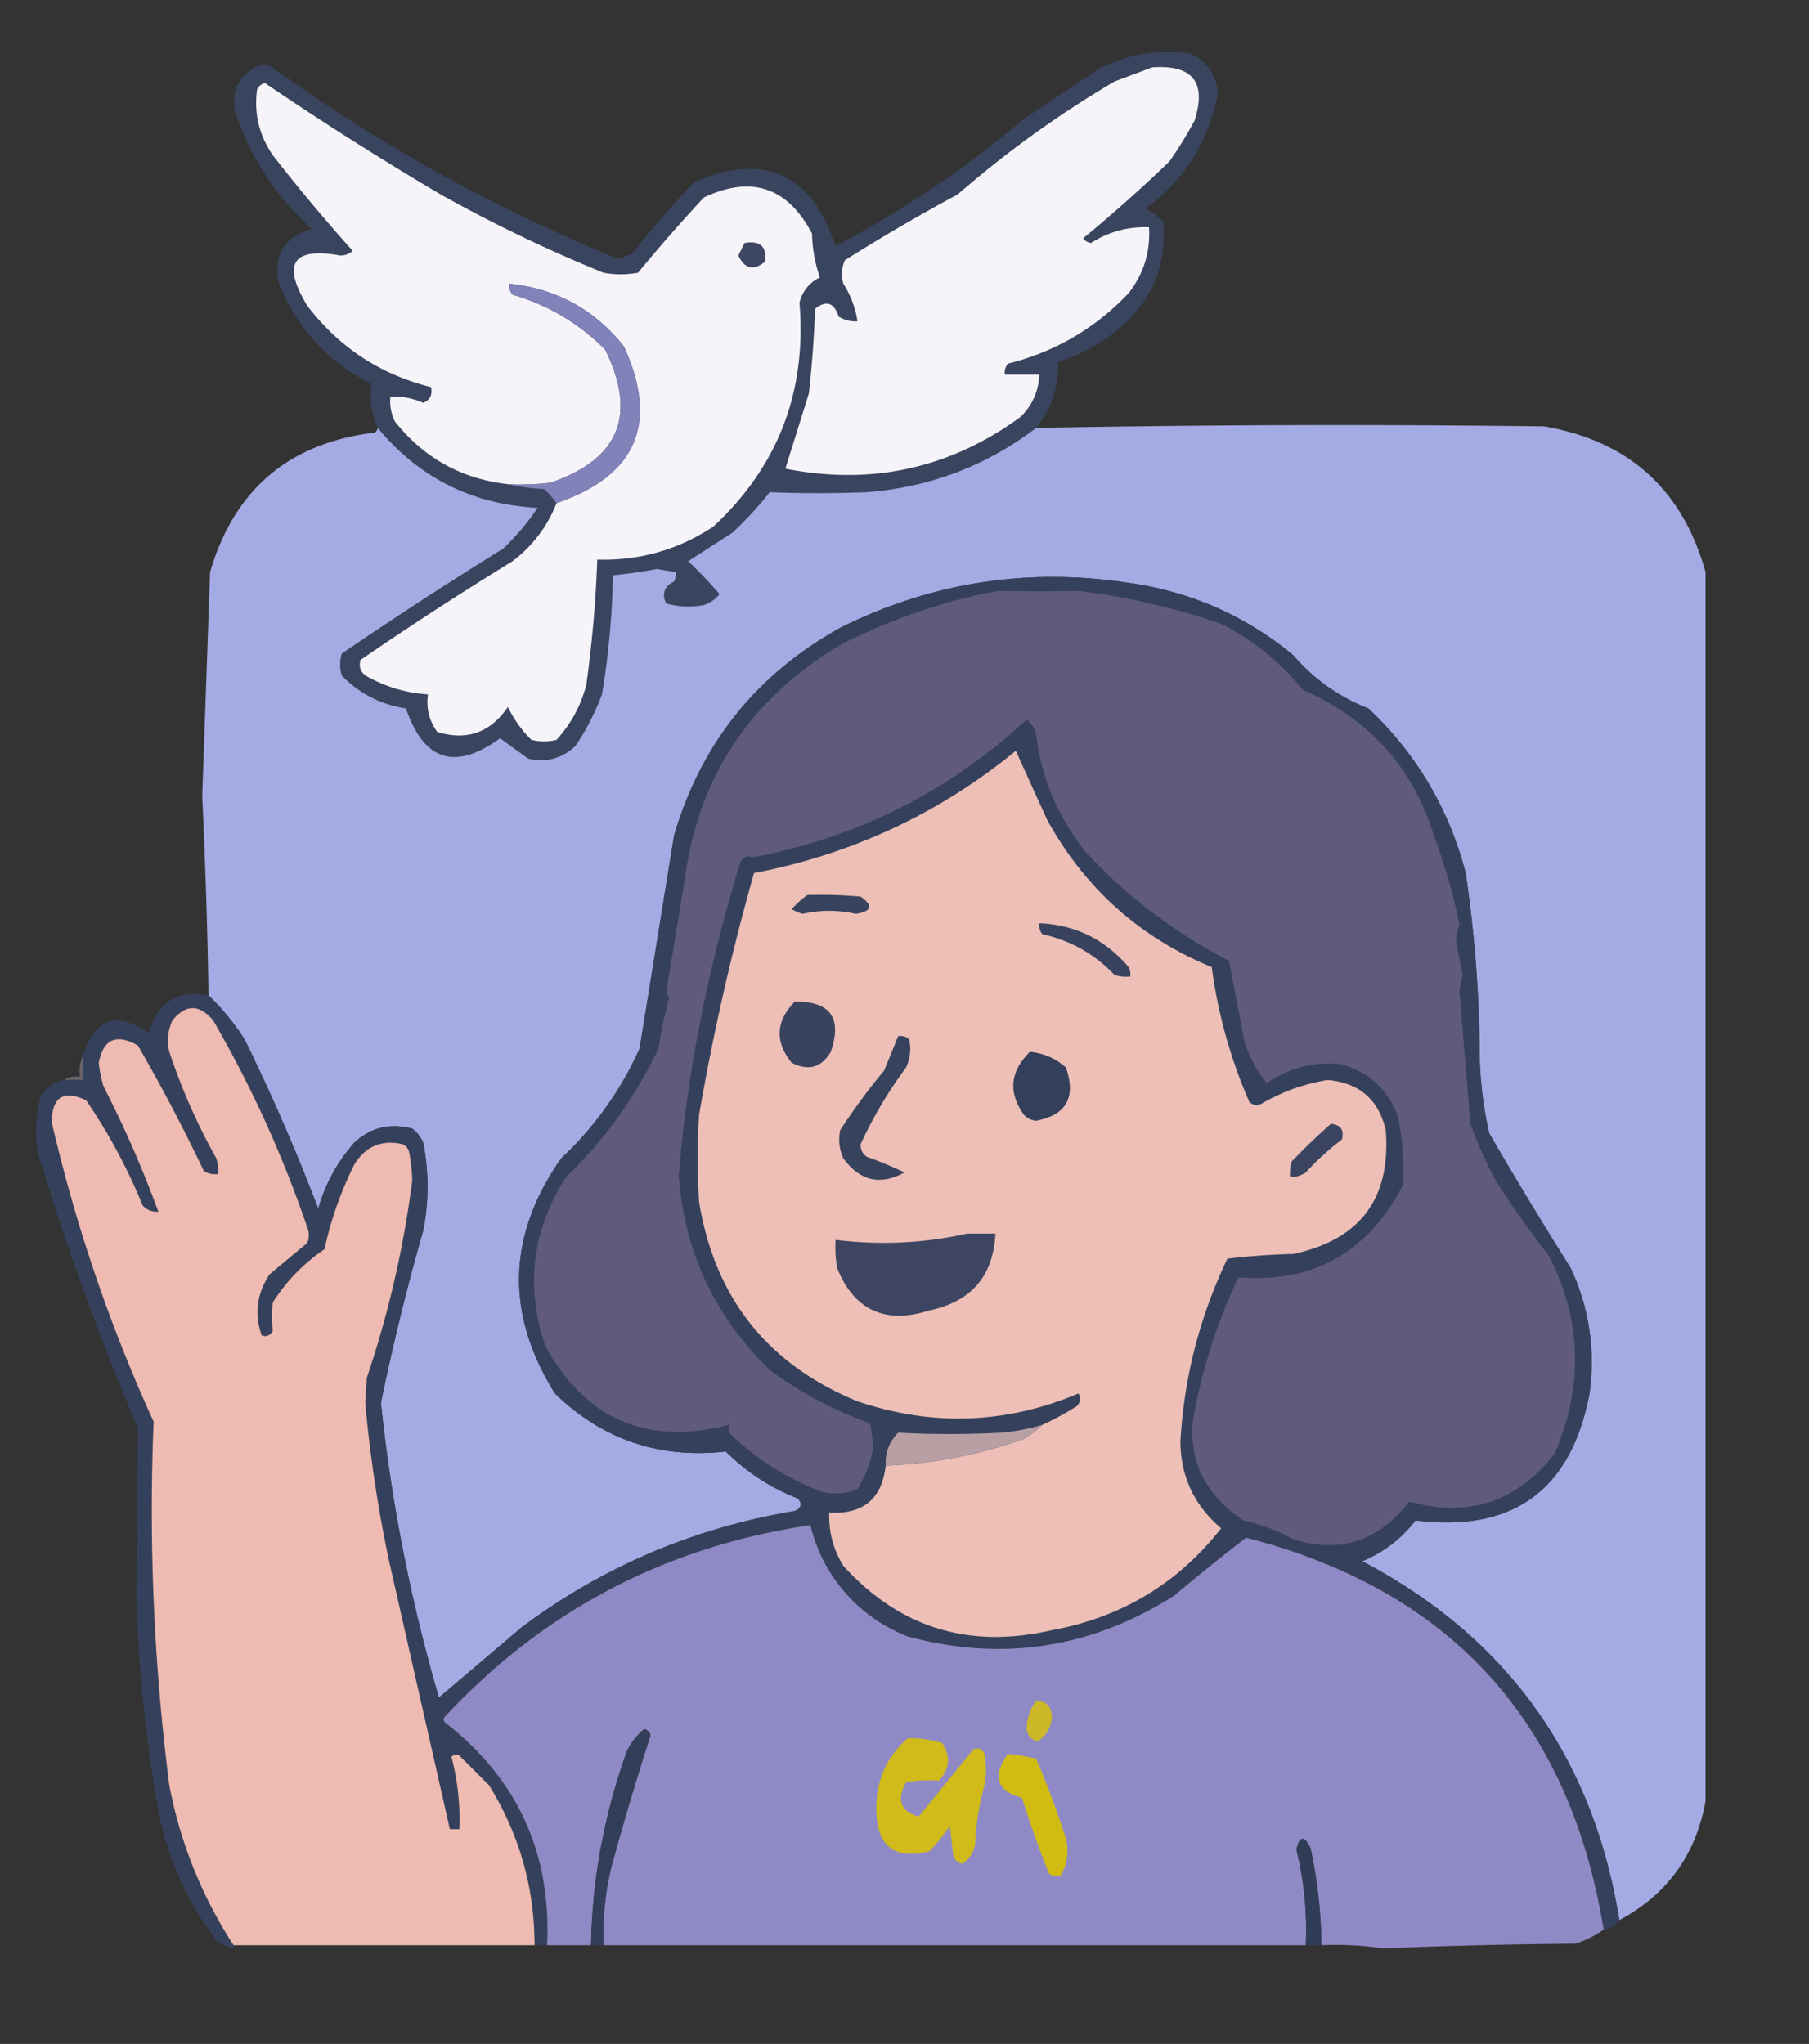 <svg xmlns="http://www.w3.org/2000/svg" width="577" height="652"><rect width="100%" height="100%" fill="#333333" stroke="none"/><path fill="#3a4560" d="M330.5 136.5c-15.864 12.084-33.864 18.918-54 20.5-10.349.393-20.682.393-31 0a110.18 110.18 0 0 1-12 13l-14 9c3.448 3.284 6.781 6.784 10 10.5-1.279 1.646-2.945 2.813-5 3.5a26.06 26.06 0 0 1-12-.5c-1.483-3.038-.65-5.372 2.5-7 .483-.948.649-1.948.5-3l-6-1a152 152 0 0 1-14 2c-.235 12.749-1.401 25.416-3.5 38-2.195 5.892-5.029 11.392-8.5 16.5-4.296 3.982-9.296 5.315-15 4l-9-6.5c-14.32 10.393-24.32 7.226-30-9.5-8.028-1.264-14.861-4.764-20.5-10.5a12.49 12.49 0 0 1 0-7 1389.86 1389.86 0 0 1 51.5-33.5 80.48 80.48 0 0 0 11-13c-20.881-1.107-37.881-9.607-51-25.5-1.977-4.546-2.643-9.213-2-14-13.838-7.003-23.671-17.67-29.5-32-1.914-9.085 1.586-14.918 10.5-17.5C87.95 62.74 79.784 50.24 75 35.5c-1.295-6.773 1.205-11.606 7.5-14.5 1.789-.52 3.456-.187 5 1 33.989 24.418 70.489 44.584 109.5 60.5l4.5-1.5c6.294-7.962 12.96-15.629 20-23 22.403-9.466 37.403-2.632 45 20.5 21.502-11.347 41.502-24.847 60-40.5l24-16c9.153-4.706 18.82-6.372 29-5 5.302 2.414 8.302 6.581 9 12.5-2.834 15.335-10.501 27.668-23 37 1.922 1.211 3.755 2.544 5.5 4 1.277 14.615-3.89 26.449-15.5 35.5-5.414 4.241-11.414 7.408-18 9.5.212 7.896-2.121 14.896-7 21z" opacity=".991"/><path fill="#f6f4f8" d="M367.5 21.5c12.937-.904 17.437 4.763 13.5 17a129.13 129.13 0 0 1-8 13c-8.869 8.538-18.036 16.704-27.5 24.5a3.43 3.43 0 0 0 2.5 1.5c5.623-3.596 11.79-5.262 18.5-5 .461 7.827-1.706 14.827-6.5 21-10.614 11.226-23.447 18.726-38.5 22.5-.837 1.011-1.17 2.178-1 3.5h11c-.231 5.294-2.231 9.794-6 13.5-22.482 16.419-47.482 21.919-75 16.5l7.5-24c.999-8.974 1.665-17.974 2-27 3.519-2.841 6.019-2.007 7.5 2.5 1.845 1.128 3.845 1.628 6 1.5-.646-4.297-2.146-8.297-4.5-12-.769-2.599-.602-5.099.5-7.5a609.46 609.46 0 0 1 36-21 331.91 331.91 0 0 1 50-36l12-4.5z"/><path fill="#f7f4f9" d="M177.5 160.5c25.543-8.803 32.71-25.469 21.5-50-9.366-11.766-21.532-18.433-36.5-20-.17 1.322.163 2.489 1 3.5 11.311 3.305 21.145 9.138 29.5 17.5 10.295 20.902 4.461 35.069-17.5 42.5a84.9 84.9 0 0 1-13 .5c-14.996-1.58-27.162-8.246-36.5-20-1.252-2.514-1.752-5.18-1.5-8 3.65-.142 7.15.525 10.5 2 2.157-.885 2.99-2.552 2.5-5-16.211-4.044-29.377-12.711-39.5-26-8.154-13.386-4.654-18.719 10.5-16 1.567.023 2.9-.477 4-1.5A553.38 553.38 0 0 1 87 49.5c-4.377-6.4-6.044-13.4-5-21 .519-1.016 1.353-1.682 2.5-2 18.242 12.39 36.909 24.223 56 35.5 16.856 9.429 34.19 17.762 52 25a30.5 30.5 0 0 0 11 0c6.764-8.187 13.764-16.187 21-24 15.178-7.16 26.678-3.326 34.5 11.5.113 4.818.947 9.484 2.5 14-3.327 1.618-5.494 4.285-6.5 8 2.341 28.451-6.826 52.285-27.5 71.5-11.24 7.393-23.573 10.893-37 10.5-.475 13.39-1.642 26.723-3.5 40-1.74 6.649-4.907 12.483-9.5 17.5a16.24 16.24 0 0 1-8 0 37.02 37.02 0 0 1-7.5-10.5c-5.555 8.196-13.055 10.863-22.5 8-2.615-3.54-3.615-7.54-3-12-6.706-.428-13.039-2.261-19-5.5-2.347-1.191-3.18-3.024-2.5-5.5 15.897-10.894 32.064-21.394 48.5-31.5 6.449-4.932 11.115-11.098 14-18.5z"/><path fill="#3d4662" d="M237.5 77.5c5.001-.829 7.168 1.171 6.5 6-3.664 2.946-6.498 2.28-8.5-2l2-4z"/><path fill="#8182ba" d="M177.5 160.5a25.14 25.14 0 0 0-4-4.5c-3.856-.177-7.523-.677-11-1.5a84.9 84.9 0 0 0 13-.5c21.961-7.431 27.795-21.598 17.5-42.5-8.355-8.362-18.189-14.195-29.5-17.5-.837-1.011-1.17-2.178-1-3.5 14.968 1.567 27.134 8.234 36.5 20 11.21 24.531 4.043 41.197-21.5 50z"/><path fill="#a5abe5" d="M516.5 612.5c-8.355-51.917-35.688-90.084-82-114.5 6.805-2.8 12.471-7.133 17-13 31.154 3.847 49.654-9.653 55.5-40.5 1.895-13.96-.105-27.293-6-40a1396.53 1396.53 0 0 1-26-43 124.77 124.77 0 0 1-3-23c-.062-20.126-1.562-40.126-4.5-60-5.311-20.455-15.645-37.955-31-52.5-9.481-3.726-17.481-9.393-24-17-15.098-12.486-32.431-20.153-52-23-32.211-5.018-62.878-.351-92 14-26.994 14.835-44.828 37.002-53.5 66.5l-11 68a108.68 108.68 0 0 1-25 35c-17.212 24.565-17.878 49.565-2 75 15.143 14.715 33.31 20.882 54.5 18.5 6.608 6.605 14.274 11.605 23 15 1.425 1.714 1.092 3.047-1 4-32.104 5.358-61.104 17.691-87 37L140 541.5c-8.989-30.74-15.155-62.074-18.5-94a743.21 743.21 0 0 1 13.5-55 72.79 72.79 0 0 0 0-28 11.53 11.53 0 0 0-3.5-4.5c-7.142-1.832-13.308-.332-18.5 4.5-5.391 6.112-9.224 13.112-11.5 21-7.038-18.403-14.871-36.403-23.5-54-3.32-5.147-7.153-9.814-11.5-14-.301-20.251-.968-41.417-2-63.5l2.5-71.5c7.712-26.378 25.212-41.211 52.5-44.5.556-.383.889-.883 1-1.5 13.119 15.893 30.119 24.393 51 25.5a80.48 80.48 0 0 1-11 13 1389.86 1389.86 0 0 0-51.5 33.5 12.49 12.49 0 0 0 0 7c5.639 5.736 12.472 9.236 20.5 10.5 5.68 16.726 15.68 19.893 30 9.5l9 6.5c5.704 1.315 10.704-.018 15-4 3.471-5.108 6.305-10.608 8.5-16.5 2.099-12.584 3.265-25.251 3.5-38a152 152 0 0 0 14-2l6 1c.149 1.052-.017 2.052-.5 3-3.15 1.628-3.983 3.962-2.5 7a26.06 26.06 0 0 0 12 .5c2.055-.687 3.721-1.854 5-3.5-3.219-3.716-6.552-7.216-10-10.5l14-9a110.18 110.18 0 0 0 12-13c10.318.393 20.651.393 31 0 20.136-1.582 38.136-8.416 54-20.5 53.167-1.011 107.167-1.178 162-.5 27.001 4.67 44.167 20.17 51.5 46.5v392c-3.072 17.169-12.239 29.836-27.5 38z" opacity=".995"/><path fill="#35415c" d="M516.5 612.5c-1.159 1.75-2.826 2.75-5 3-10.869-66.531-48.869-108.198-114-125a587.37 587.37 0 0 0-23 18.5c-26.476 16.802-54.809 21.135-85 13-11.662-4.663-20.495-12.496-26.5-23.5-2.002-3.842-3.502-7.842-4.5-12-46.115 6.804-84.948 27.137-116.5 61-.667.667-.667 1.333 0 2 23.056 17.975 33.889 41.642 32.5 71h-4c-.016-18.402-4.849-35.402-14.5-51l-9.5-9.5c-.949-.617-1.782-.451-2.5.5 1.973 7.447 2.807 15.113 2.5 23h-3l-19.5-86c-3.477-16.525-5.977-33.192-7.5-50l.5-8c6.935-20.508 11.768-41.508 14.5-63a57.49 57.49 0 0 0-1-9c-.318-1.147-.984-1.981-2-2.5-6.73-1.552-11.896.615-15.5 6.5-4.302 8.603-7.468 17.603-9.5 27-6.77 4.601-12.27 10.267-16.5 17-.32 3.04-.32 6.04 0 9-.837 1.507-2.004 2.007-3.5 1.5-2.454-6.777-1.621-13.277 2.5-19.5l12-10c.667-1.667.667-3.333 0-5-7.841-23.013-17.841-45.013-30-66-4.415-5.226-8.749-5.226-13 0-1.483 3.202-1.817 6.536-1 10 3.918 11.834 8.918 23.167 15 34 .493 1.634.66 3.301.5 5-1.644.214-3.144-.12-4.5-1-6.49-13.649-13.49-26.982-21-40-6.881-3.904-11.048-2.07-12.5 5.5a40.25 40.25 0 0 0 1.5 7.5 353.22 353.22 0 0 1 17.5 40c-1.983.117-3.65-.55-5-2-4.841-11.851-10.841-23.018-18-33.5-7.226-3.455-10.893-1.122-11 7 7.645 32.937 18.479 64.77 32.5 95.5a691.5 691.5 0 0 0 5 116c3.538 18.397 10.371 35.397 20.5 51a.91.91 0 0 1-.5 1 54.48 54.48 0 0 1-4.5-2c-10.273-13.305-16.773-28.305-19.5-45a460.99 460.99 0 0 1-6.5-65.5l.5-53.5c-12.245-28.732-22.911-58.066-32-88-.861-6.085-.527-12.085 1-18 1.886-2.742 4.386-4.409 7.5-5h6v-8c3.806-11.693 10.806-14.027 21-7 2.745-9.865 9.079-13.865 19-12 4.347 4.186 8.18 8.853 11.5 14 8.629 17.597 16.462 35.597 23.5 54 2.276-7.888 6.109-14.888 11.5-21 5.192-4.832 11.358-6.332 18.5-4.5a11.53 11.53 0 0 1 3.5 4.5 72.79 72.79 0 0 1 0 28 743.21 743.21 0 0 0-13.5 55c3.345 31.926 9.511 63.26 18.5 94l26.5-22.5c25.896-19.309 54.896-31.642 87-37 2.092-.953 2.425-2.286 1-4-8.726-3.395-16.392-8.395-23-15-21.19 2.382-39.357-3.785-54.5-18.5-15.878-25.435-15.212-50.435 2-75a108.68 108.68 0 0 0 25-35l11-68c8.672-29.498 26.506-51.665 53.5-66.5 29.122-14.351 59.789-19.018 92-14 19.569 2.847 36.902 10.514 52 23 6.519 7.607 14.519 13.274 24 17 15.355 14.545 25.689 32.045 31 52.5 2.938 19.874 4.438 39.874 4.5 60a124.77 124.77 0 0 0 3 23 1396.53 1396.53 0 0 0 26 43c5.895 12.707 7.895 26.04 6 40-5.846 30.847-24.346 44.347-55.5 40.5-4.529 5.867-10.195 10.2-17 13 46.312 24.416 73.645 62.583 82 114.5z"/><path fill="#5f5a7e" d="M318.5 188.5c8.985.15 17.485.15 25.5 0 14.938 1.739 30.105 5.239 45.5 10.5 10.188 5.195 18.854 12.195 26 21 21.479 9.49 35.479 25.157 42 47a179.66 179.66 0 0 1 8 28c-.738 1.824-1.072 3.824-1 6l2 10-1 5 3.5 42.5c2.27 6.132 4.937 12.132 8 18 5.278 8.278 10.945 16.278 17 24 10.462 20.324 11.128 41.324 2 63-11.958 15.533-27.458 20.7-46.5 15.5-9.871 12.677-22.204 16.677-37 12-5.034-2.789-10.368-4.789-16-6-11.958-8.123-17.292-18.79-16-32 2.707-15.602 7.54-30.769 14.5-45.5 23.868 1.853 41.368-7.981 52.5-29.5.354-7.019-.146-14.186-1.5-21.5-3.016-8.679-9.016-14.346-18-17-8.551-1.029-16.551.971-24 6-3.111-3.887-5.444-8.22-7-13l-5-26c-17.3-8.952-32.634-20.619-46-35-8.926-11.59-14.093-24.09-15.5-37.5-.55-1.845-1.55-3.345-3-4.5-24.842 23.005-54.009 37.671-87.5 44-1.749-.799-3.082-.132-4 2-10.381 34.016-16.881 67.183-19.5 99.5 1.743 24.164 11.41 44.83 29 62 9.81 7.239 20.477 12.906 32 17 .566 2.741.899 5.408 1 8a38.55 38.55 0 0 1-5 13c-3.572 1.405-7.239 1.738-11 1-11.124-4.126-20.957-10.293-29.5-18.5-.483-.948-.649-1.948-.5-3-26.074 6.707-45.574-1.627-58.5-25-6.504-18.955-4.338-36.955 6.5-54 12.288-11.805 22.121-25.472 29.5-41a159.93 159.93 0 0 1 3.5-16.5c-.457-.414-.791-.914-1-1.5l6-36.5c4.304-32.087 20.638-56.753 49-74 16.506-8.509 33.506-14.342 51-17.5z"/><path fill="#edbfb6" d="M282.5 467.5a146.22 146.22 0 0 0 44-8.5c2.247-1.277 4.247-2.777 6-4.5 3.733-1.703 7.4-3.703 11-6 1.114-1.223 1.281-2.556.5-4-23.098 9.747-46.598 10.58-70.5 2.5-28.635-11.766-45.469-32.933-50.5-63.5a196.15 196.15 0 0 1 0-28 757.3 757.3 0 0 1 17.5-77c31.228-6.007 59.061-19.007 83.5-39l10 22c12.001 21.836 29.501 37.502 52.5 47a158.86 158.86 0 0 0 12 43c1.223 1.114 2.556 1.281 4 .5 6.576-3.802 13.576-6.302 21-7.5 10.069.906 16.235 6.24 18.5 16 1.691 21.787-8.142 34.954-29.5 39.5-7.024.169-14.024.669-21 1.5-8.867 18.498-13.867 37.998-15 58.5.156 11.146 4.49 20.313 13 27.5-13.804 17.605-31.804 28.438-54 32.5-26.358 6.102-48.525-.731-66.5-20.5-3.22-5.212-4.72-10.878-4.5-17 10.825.608 16.825-4.392 18-15z"/><path fill="#38435e" d="M257.5 285.5c5.676-.166 11.343.001 17 .5 4.067 2.85 3.567 4.683-1.5 5.5-5.678-1.284-11.345-1.284-17 0a16.2 16.2 0 0 1-3.5-1.5c1.563-1.736 3.23-3.236 5-4.5z"/><path fill="#38425e" d="M331.5 294.5c11.509.504 21.009 5.171 28.5 14 .483.948.649 1.948.5 3a12.93 12.93 0 0 1-5-.5c-6.302-6.654-13.969-10.987-23-13-.837-1.011-1.17-2.178-1-3.5z"/><path fill="#39435e" d="M253.5 319.5c11.356-.138 15.189 5.195 11.5 16-2.983 5.068-7.149 6.235-12.5 3.5-5.429-6.751-5.096-13.251 1-19.5z"/><path fill="#eebab1" d="M170.5 620.5h-96c-10.129-15.603-16.962-32.603-20.5-51a691.5 691.5 0 0 1-5-116c-14.021-30.73-24.854-62.563-32.5-95.5.107-8.122 3.774-10.455 11-7 7.159 10.482 13.159 21.649 18 33.5 1.35 1.45 3.017 2.117 5 2a353.22 353.22 0 0 0-17.5-40 40.25 40.25 0 0 1-1.5-7.5c1.452-7.57 5.619-9.404 12.5-5.5 7.51 13.018 14.51 26.351 21 40 1.356.88 2.856 1.214 4.5 1 .16-1.699-.007-3.366-.5-5-6.082-10.833-11.082-22.166-15-34-.817-3.464-.483-6.798 1-10 4.251-5.226 8.585-5.226 13 0 12.159 20.987 22.159 42.987 30 66 .667 1.667.667 3.333 0 5l-12 10c-4.121 6.223-4.954 12.723-2.5 19.5 1.496.507 2.663.007 3.5-1.5-.32-2.96-.32-5.96 0-9 4.23-6.733 9.73-12.399 16.5-17 2.032-9.397 5.198-18.397 9.5-27 3.604-5.885 8.77-8.052 15.5-6.5 1.016.519 1.682 1.353 2 2.5a57.49 57.49 0 0 1 1 9c-2.732 21.492-7.565 42.492-14.5 63l-.5 8c1.523 16.808 4.023 33.475 7.5 50l19.5 86h3c.307-7.887-.527-15.553-2.5-23 .718-.951 1.551-1.117 2.5-.5l9.5 9.5c9.651 15.598 14.484 32.598 14.5 51z" opacity=".997"/><path fill="#37425d" d="M286.5 330.5c1.322-.17 2.489.163 3.5 1a14.18 14.18 0 0 1-1 9c-5.691 7.684-10.524 15.85-14.5 24.5-.061 1.711.606 3.044 2 4a130.25 130.25 0 0 1 12 5c-7.709 4.226-14.209 2.726-19.5-4.5a14.18 14.18 0 0 1-1-9 194.5 194.5 0 0 1 14-19l4.5-11z"/><path fill="#333f5b" d="M328.5 335.5c4.373.437 8.206 2.103 11.5 5 3.289 9.525.122 15.191-9.5 17-1.607-.137-2.941-.804-4-2-4.994-7.085-4.328-13.751 2-20z"/><path fill="#b09fb3" d="M26.5 336.5v8h-6c1.419-.951 3.085-1.284 5-1-.302-2.559.032-4.893 1-7z" opacity=".439"/><path fill="#3a4460" d="M424.5 358.5c3.146.294 4.313 1.961 3.5 5-4.133 3.131-7.966 6.631-11.5 10.5-1.525 1.009-3.192 1.509-5 1.5a12.93 12.93 0 0 1 .5-5 209.45 209.45 0 0 1 12.5-12z"/><path fill="#3d4562" d="M308.5 393.5h9c-.644 13.485-7.644 21.652-21 24.5-14.168 4.495-24.001-.005-29.5-13.5-.498-2.982-.665-5.982-.5-9 14.259 1.765 28.259 1.099 42-2z"/><path fill="#b79fa3" d="M332.5 454.5c-1.753 1.723-3.753 3.223-6 4.5a146.22 146.22 0 0 1-44 8.5c-.206-4.087 1.127-7.587 4-10.5a317.52 317.52 0 0 0 33 0c4.434-.418 8.767-1.251 13-2.5z"/><path fill="#908bc6" d="M511.5 615.5c-2.716 1.967-5.716 3.467-9 4.5-20.573.173-41.073.673-61.5 1.5a98.26 98.26 0 0 0-19.5-1c-.129-10.49-1.295-20.823-3.5-31-2.012-4.074-3.512-3.907-4.5.5 2.462 10.021 3.462 20.187 3 30.5h-224c-.301-8.451.532-16.785 2.5-25 3.858-14.102 8.025-28.102 12.5-42a3 3 0 0 0-2-2c-2.304 1.931-4.138 4.264-5.5 7a192.55 192.55 0 0 0-11.5 62h-14c1.389-29.358-9.444-53.025-32.5-71-.667-.667-.667-1.333 0-2 31.552-33.863 70.385-54.196 116.5-61 .998 4.158 2.498 8.158 4.5 12 6.005 11.004 14.838 18.837 26.5 23.5 30.191 8.135 58.524 3.802 85-13a587.37 587.37 0 0 1 23-18.5c65.131 16.802 103.131 58.469 114 125z" opacity=".995"/><path fill="#ccb829" d="M330.5 542.5c3.35.151 5.016 1.985 5 5.5-.381 3.275-1.881 5.775-4.5 7.5-2.528-.697-3.694-2.364-3.5-5 .226-3.017 1.226-5.684 3-8z"/><path fill="#333f5a" d="M192.5 620.5h-4a192.55 192.55 0 0 1 11.5-62c1.362-2.736 3.196-5.069 5.5-7a3 3 0 0 1 2 2c-4.475 13.898-8.642 27.898-12.5 42-1.968 8.215-2.801 16.549-2.5 25z" opacity=".999"/><path fill="#d0bb1a" d="M289.5 554.5c3.747-.108 7.414.392 11 1.5 2.785 4.193 2.452 8.193-1 12-3.575-.262-7.075-.095-10.5.5-3.095 5.618-1.761 9.285 4 11l17.5-21.5c1.608-.658 2.775-.158 3.5 1.5.667 3.333.667 6.667 0 10-1.722 6.218-2.722 12.551-3 19-.546 2.542-1.879 4.542-4 6-1.653-.32-2.653-1.32-3-3l-1-9c-1.977 2.812-4.144 5.478-6.5 8-11.263 2.926-16.929-1.574-17-13.5-.01-9.134 3.323-16.634 10-22.5z"/><path fill="#d1bc12" d="M321.5 559.5c3.022.304 6.022.804 9 1.5a299.42 299.42 0 0 1 9.5 25.5c.956 4.072.456 7.905-1.5 11.5-1.444.781-2.777.614-4-.5-3.132-7.898-5.966-15.898-8.5-24-8.118-2.24-9.618-6.907-4.5-14z"/><path fill="#313e59" d="M421.5 620.5h-5c.462-10.313-.538-20.479-3-30.5.988-4.407 2.488-4.574 4.5-.5 2.205 10.177 3.371 20.51 3.5 31z" opacity=".996"/></svg>